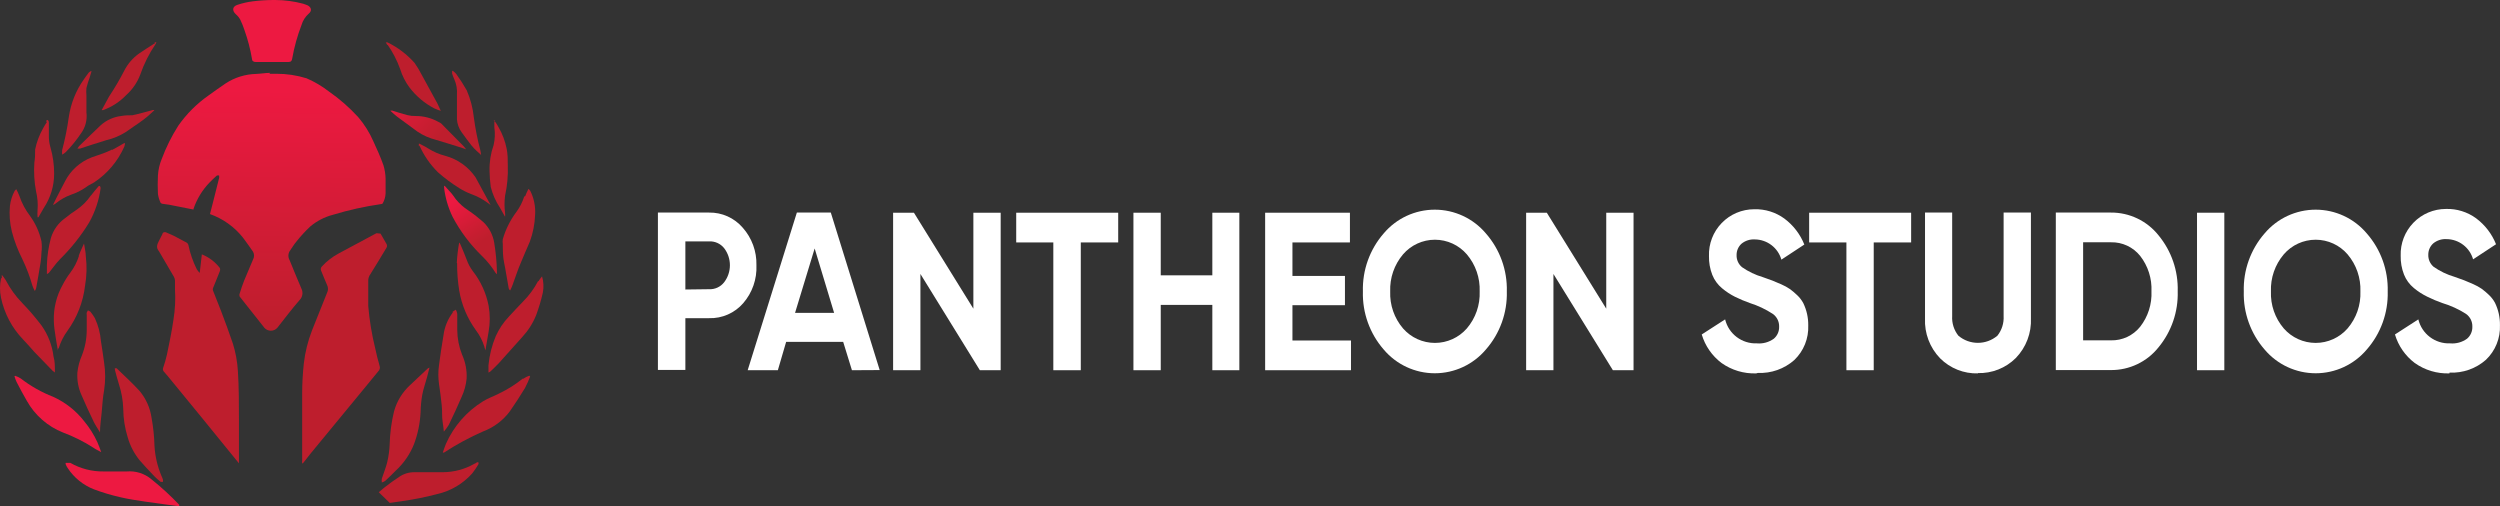 <?xml version="1.0" encoding="UTF-8" standalone="no"?><!-- Generator: Gravit.io --><svg xmlns="http://www.w3.org/2000/svg" xmlns:xlink="http://www.w3.org/1999/xlink" style="isolation:isolate" viewBox="0 0 165.713 33.56" width="165.713pt" height="33.56pt"><rect x="0" y="0" width="165.713" height="33.56" fill="#333333" stroke="none"/><defs><clipPath id="_clipPath_rmEqDyz5dfaEnQQtHC03Ph0cgd0CzMLf"><rect width="165.713" height="33.56"/></clipPath></defs><g clip-path="url(#_clipPath_rmEqDyz5dfaEnQQtHC03Ph0cgd0CzMLf)"><g><clipPath id="_clipPath_bvEBztUJPqj3YPDyP5coJNDU1aObSbnU"><path d=" M 17.919 4.83 C 17.599 4.83 17.289 4.89 16.969 4.9 C 16.258 4.919 15.566 5.133 14.969 5.52 C 14.579 5.78 14.199 6.06 13.819 6.33 C 13.041 6.875 12.364 7.552 11.819 8.33 C 11.376 9.026 11.008 9.767 10.719 10.54 C 10.577 10.884 10.493 11.249 10.469 11.62 C 10.448 12.033 10.448 12.447 10.469 12.86 C 10.499 13.065 10.56 13.263 10.649 13.45 C 10.649 13.45 10.729 13.51 10.779 13.51 L 11.209 13.57 L 12.829 13.89 L 12.829 13.84 C 13.048 13.193 13.406 12.602 13.879 12.11 C 14.039 11.95 14.199 11.79 14.369 11.64 C 14.42 11.616 14.478 11.616 14.529 11.64 C 14.529 11.64 14.529 11.74 14.529 11.78 C 14.409 12.27 14.279 12.78 14.159 13.25 L 13.919 14.19 C 14.787 14.498 15.55 15.046 16.119 15.77 C 16.339 16.07 16.559 16.37 16.769 16.68 C 16.864 16.844 16.864 17.046 16.769 17.21 C 16.579 17.68 16.369 18.14 16.179 18.61 C 16.069 18.88 15.979 19.17 15.889 19.45 C 15.861 19.517 15.861 19.593 15.889 19.66 L 17.519 21.72 C 17.627 21.848 17.786 21.922 17.954 21.922 C 18.122 21.922 18.281 21.848 18.389 21.72 C 18.869 21.11 19.339 20.49 19.849 19.9 C 20.056 19.699 20.109 19.388 19.979 19.13 C 19.709 18.51 19.459 17.88 19.199 17.25 C 19.09 17.065 19.09 16.835 19.199 16.65 C 19.349 16.44 19.479 16.21 19.649 16.01 C 19.93 15.654 20.238 15.32 20.569 15.01 C 21.003 14.647 21.512 14.384 22.059 14.24 C 23.103 13.922 24.169 13.685 25.249 13.53 C 25.249 13.53 25.359 13.53 25.379 13.46 C 25.485 13.266 25.547 13.051 25.559 12.83 C 25.559 12.48 25.559 12.13 25.559 11.83 C 25.55 11.535 25.503 11.243 25.419 10.96 C 25.229 10.42 24.989 9.89 24.749 9.37 C 24.496 8.79 24.159 8.251 23.749 7.77 C 23.168 7.133 22.517 6.562 21.809 6.07 C 21.352 5.715 20.851 5.419 20.319 5.19 C 19.671 4.989 18.997 4.888 18.319 4.89 L 17.929 4.89 L 17.849 4.89" fill="rgb(255,255,255)"/></clipPath><g clip-path="url(#_clipPath_bvEBztUJPqj3YPDyP5coJNDU1aObSbnU)"><g><linearGradient id="_lgradient_0" x1="0.04" y1="0.492" x2="1.017" y2="0.492" gradientTransform="matrix(17.34,0,0,15.43,9.357,5.714)" gradientUnits="userSpaceOnUse"><stop offset="0%" stop-opacity="1" style="stop-color:rgb(190,30,45)"/><stop offset="91%" stop-opacity="1" style="stop-color:rgb(237,25,65)"/><stop offset="100%" stop-opacity="1" style="stop-color:rgb(237,25,65)"/></linearGradient><rect x="9.357" y="5.714" width="17.34" height="15.43" transform="matrix(0.01,-1,1,0.01,4.414,31.317)" fill="url(#_lgradient_0)"/></g></g><clipPath id="_clipPath_HJAzCGUZqreeAM5igivsVl0KywkTzd5K"><path d=" M 25.079 15.43 C 24.989 15.43 24.889 15.49 24.799 15.54 L 22.449 16.8 C 22.033 17.022 21.658 17.313 21.339 17.66 C 21.261 17.736 21.241 17.853 21.289 17.95 C 21.419 18.26 21.539 18.58 21.679 18.89 C 21.763 19.053 21.763 19.247 21.679 19.41 C 21.339 20.24 21.019 21.08 20.679 21.91 C 20.407 22.611 20.225 23.343 20.139 24.09 C 20.067 24.754 20.03 25.422 20.029 26.09 C 20.029 27.57 20.029 29.09 20.029 30.54 C 20.022 30.596 20.022 30.654 20.029 30.71 L 20.079 30.71 L 20.549 30.11 L 24.239 25.63 C 24.499 25.31 24.779 24.98 25.059 24.63 C 25.171 24.534 25.211 24.378 25.159 24.24 C 25.049 23.86 24.949 23.47 24.869 23.08 C 24.642 22.16 24.488 21.224 24.409 20.28 C 24.409 19.95 24.409 19.62 24.409 19.28 C 24.409 18.94 24.409 18.87 24.409 18.67 C 24.394 18.487 24.448 18.306 24.559 18.16 C 24.919 17.59 25.269 17 25.619 16.42 C 25.666 16.343 25.666 16.247 25.619 16.17 L 25.239 15.51 C 25.222 15.452 25.169 15.412 25.109 15.41 L 25.029 15.41" fill="rgb(255,255,255)"/></clipPath><g clip-path="url(#_clipPath_HJAzCGUZqreeAM5igivsVl0KywkTzd5K)"><g><linearGradient id="_lgradient_1" x1="0" y1="0.5" x2="1" y2="0.5" gradientTransform="matrix(15.692,0,0,7.144,14.834,19.555)" gradientUnits="userSpaceOnUse"><stop offset="100%" stop-opacity="1" style="stop-color:rgb(190,30,45)"/><stop offset="100%" stop-opacity="1" style="stop-color:rgb(199,29,49)"/><stop offset="100%" stop-opacity="1" style="stop-color:rgb(237,25,65)"/></linearGradient><rect x="14.834" y="19.555" width="15.692" height="7.144" transform="matrix(0.1,-0.995,0.995,0.1,-2.609,43.368)" fill="url(#_lgradient_1)"/></g></g><clipPath id="_clipPath_Gz8pbeBKArQ3R9DFC3IonFYmZJ8BCBUW"><path d=" M 10.769 15.51 L 10.529 15.98 C 10.409 16.2 10.339 16.43 10.529 16.64 L 10.529 16.64 L 11.529 18.35 C 11.574 18.43 11.598 18.519 11.599 18.61 C 11.599 18.8 11.599 18.99 11.599 19.18 C 11.641 19.848 11.607 20.519 11.499 21.18 C 11.389 21.96 11.229 22.72 11.069 23.49 C 10.999 23.798 10.912 24.102 10.809 24.4 C 10.783 24.485 10.806 24.577 10.869 24.64 L 11.119 24.93 L 13.299 27.59 L 15.609 30.43 L 15.839 30.71 L 15.839 30.71 C 15.845 30.65 15.845 30.59 15.839 30.53 C 15.839 29.65 15.839 28.78 15.839 27.9 C 15.839 26.8 15.839 25.7 15.769 24.6 C 15.733 23.982 15.622 23.371 15.439 22.78 C 15.199 22.06 14.929 21.35 14.659 20.63 C 14.489 20.17 14.289 19.72 14.119 19.26 C 14.1 19.208 14.1 19.152 14.119 19.1 C 14.269 18.72 14.429 18.35 14.569 17.98 C 14.6 17.91 14.6 17.83 14.569 17.76 C 14.26 17.359 13.849 17.048 13.379 16.86 L 13.239 18.09 L 13.239 18.09 C 13.161 18.016 13.094 17.932 13.039 17.84 C 12.789 17.335 12.604 16.801 12.489 16.25 C 12.473 16.18 12.43 16.118 12.369 16.08 L 11.499 15.62 C 11.329 15.54 11.149 15.47 10.979 15.39 L 10.899 15.39 C 10.84 15.395 10.789 15.434 10.769 15.49" fill="rgb(255,255,255)"/></clipPath><g clip-path="url(#_clipPath_Gz8pbeBKArQ3R9DFC3IonFYmZJ8BCBUW)"><g><linearGradient id="_lgradient_2" x1="0" y1="0.5" x2="6.123233995736766e-17" y2="-0.5" gradientTransform="matrix(9.5,0,0,16.24,8.453,14.933)" gradientUnits="userSpaceOnUse"><stop offset="100%" stop-opacity="1" style="stop-color:rgb(190,30,45)"/><stop offset="100%" stop-opacity="1" style="stop-color:rgb(206,28,52)"/><stop offset="100%" stop-opacity="1" style="stop-color:rgb(237,25,65)"/></linearGradient><rect x="8.453" y="14.933" width="9.5" height="16.24" transform="matrix(0.966,-0.26,0.26,0.966,-5.543,4.229)" fill="url(#_lgradient_2)"/></g></g><clipPath id="_clipPath_pAyf9EBGzKV0ujDZv4EWIVmUAnFioiUO"><path d=" M 16.739 0.09 C 16.399 0.134 16.064 0.211 15.739 0.32 C 15.399 0.43 15.369 0.71 15.639 0.95 C 15.757 1.051 15.855 1.173 15.929 1.31 C 16.039 1.536 16.133 1.77 16.209 2.01 C 16.426 2.618 16.59 3.244 16.699 3.88 C 16.699 4.03 16.789 4.11 16.949 4.11 L 19.119 4.11 C 19.289 4.11 19.349 4.03 19.369 3.88 C 19.503 3.118 19.711 2.372 19.989 1.65 C 20.073 1.364 20.236 1.108 20.459 0.91 C 20.699 0.72 20.649 0.47 20.359 0.34 L 20.109 0.25 C 19.499 0.086 18.871 0.002 18.239 0 L 18.109 0 C 17.651 0.003 17.194 0.033 16.739 0.09" fill="rgb(255,255,255)"/></clipPath><g clip-path="url(#_clipPath_pAyf9EBGzKV0ujDZv4EWIVmUAnFioiUO)"><g><linearGradient id="_lgradient_3" x1="0" y1="0.5" x2="6.123233995736766e-17" y2="-0.5" gradientTransform="matrix(5.96,0,0,4.97,15.049,-0.43)" gradientUnits="userSpaceOnUse"><stop offset="0%" stop-opacity="1" style="stop-color:rgb(237,25,65)"/></linearGradient><rect x="15.049" y="-0.43" width="5.96" height="4.97" transform="matrix(0.985,-0.172,0.172,0.985,-0.084,3.14)" fill="url(#_lgradient_3)"/></g></g><clipPath id="_clipPath_8wytug10i7SFiiWuzS6QOAec9dHCLcOz"><path d=" M 5.749 20.71 C 5.741 20.763 5.741 20.817 5.749 20.87 C 5.749 21.21 5.749 21.54 5.749 21.87 C 5.749 22.448 5.64 23.022 5.429 23.56 C 5.271 23.922 5.169 24.307 5.129 24.7 C 5.098 25.208 5.19 25.716 5.399 26.18 C 5.659 26.78 5.929 27.38 6.219 27.97 C 6.339 28.21 6.489 28.43 6.629 28.66 L 6.629 28.66 C 6.629 28.23 6.699 27.79 6.739 27.35 C 6.779 26.91 6.809 26.35 6.899 25.88 C 6.995 25.264 6.995 24.636 6.899 24.02 C 6.839 23.55 6.759 23.07 6.689 22.6 C 6.646 22.077 6.51 21.566 6.289 21.09 C 6.202 20.938 6.101 20.795 5.989 20.66 C 5.989 20.66 5.879 20.6 5.829 20.57 C 5.798 20.618 5.771 20.668 5.749 20.72" fill="rgb(255,255,255)"/></clipPath><g clip-path="url(#_clipPath_8wytug10i7SFiiWuzS6QOAec9dHCLcOz)"><g><linearGradient id="_lgradient_4" x1="0" y1="0.5" x2="1" y2="0.5" gradientTransform="matrix(8.33,0,0,3.56,1.863,22.829)" gradientUnits="userSpaceOnUse"><stop offset="100%" stop-opacity="1" style="stop-color:rgb(190,30,45)"/><stop offset="100%" stop-opacity="1" style="stop-color:rgb(217,27,56)"/><stop offset="100%" stop-opacity="1" style="stop-color:rgb(237,25,65)"/></linearGradient><rect x="1.863" y="22.829" width="8.33" height="3.56" transform="matrix(0.199,-0.98,0.98,0.199,-19.289,25.61)" fill="url(#_lgradient_4)"/></g></g><clipPath id="_clipPath_ULdXASGd5zMhuK3Xx4GvNfSzsD0jEVyr"><path d=" M 30.019 20.71 C 29.684 21.147 29.47 21.664 29.399 22.21 C 29.279 22.88 29.189 23.56 29.099 24.21 C 29.041 24.621 29.041 25.039 29.099 25.45 C 29.169 25.91 29.229 26.38 29.279 26.85 C 29.329 27.32 29.279 27.59 29.339 27.95 C 29.399 28.31 29.389 28.39 29.419 28.61 L 29.419 28.61 C 29.543 28.471 29.654 28.32 29.749 28.16 C 30.049 27.55 30.329 26.93 30.599 26.31 C 30.775 25.931 30.886 25.525 30.929 25.11 C 30.959 24.56 30.856 24.011 30.629 23.51 C 30.422 22.988 30.313 22.432 30.309 21.87 C 30.309 21.51 30.309 21.15 30.309 20.8 C 30.292 20.706 30.262 20.615 30.219 20.53 C 30.136 20.569 30.058 20.62 29.989 20.68" fill="rgb(255,255,255)"/></clipPath><g clip-path="url(#_clipPath_ULdXASGd5zMhuK3Xx4GvNfSzsD0jEVyr)"><g><linearGradient id="_lgradient_5" x1="0" y1="0.5" x2="1" y2="0.5" gradientTransform="matrix(8.31,0,0,3.39,25.869,22.909)" gradientUnits="userSpaceOnUse"><stop offset="100%" stop-opacity="1" style="stop-color:rgb(190,30,45)"/><stop offset="100%" stop-opacity="1" style="stop-color:rgb(217,27,56)"/><stop offset="100%" stop-opacity="1" style="stop-color:rgb(237,25,65)"/></linearGradient><rect x="25.869" y="22.909" width="8.31" height="3.39" transform="matrix(0.177,-0.984,0.984,0.177,0.496,49.802)" fill="url(#_lgradient_5)"/></g></g><clipPath id="_clipPath_zQROcsLLakIg8PY08irEnokr7kl9IKxr"><path d=" M 7.609 24.49 C 7.699 24.83 7.789 25.17 7.889 25.49 C 8.057 26.008 8.151 26.546 8.169 27.09 C 8.174 27.738 8.275 28.382 8.469 29 C 8.624 29.543 8.886 30.049 9.239 30.49 C 9.509 30.81 9.809 31.12 10.099 31.43 C 10.389 31.74 10.459 31.78 10.649 31.94 C 10.649 31.94 10.749 31.94 10.799 31.94 C 10.808 31.89 10.808 31.84 10.799 31.79 C 10.776 31.711 10.746 31.634 10.709 31.56 C 10.436 30.919 10.277 30.236 10.239 29.54 C 10.223 28.926 10.159 28.314 10.049 27.71 C 9.956 27.042 9.675 26.414 9.239 25.9 C 8.759 25.38 8.239 24.9 7.729 24.41 C 7.729 24.41 7.679 24.41 7.629 24.41 C 7.579 24.41 7.629 24.49 7.629 24.52" fill="rgb(255,255,255)"/></clipPath><g clip-path="url(#_clipPath_zQROcsLLakIg8PY08irEnokr7kl9IKxr)"><g><linearGradient id="_lgradient_6" x1="0" y1="0.5" x2="6.123233995736766e-17" y2="-0.5" gradientTransform="matrix(5.71,0,0,8.24,6.344,24.06)" gradientUnits="userSpaceOnUse"><stop offset="100%" stop-opacity="1" style="stop-color:rgb(190,30,45)"/><stop offset="100%" stop-opacity="1" style="stop-color:rgb(213,28,55)"/><stop offset="100%" stop-opacity="1" style="stop-color:rgb(237,25,65)"/></linearGradient><rect x="6.344" y="24.06" width="5.71" height="8.24" transform="matrix(0.934,-0.359,0.359,0.934,-9.492,5.172)" fill="url(#_lgradient_6)"/></g></g><clipPath id="_clipPath_dnqUalRJPzVLzJcDngjwnoA0rKbZhYAF"><path d=" M 28.359 24.42 L 27.179 25.53 C 26.669 25.998 26.301 26.602 26.119 27.27 C 25.944 27.988 25.847 28.722 25.829 29.46 C 25.813 29.854 25.759 30.246 25.669 30.63 C 25.579 31 25.429 31.36 25.309 31.73 C 25.297 31.813 25.297 31.897 25.309 31.98 C 25.387 31.959 25.462 31.925 25.529 31.88 C 25.769 31.66 25.999 31.43 26.229 31.2 C 26.758 30.715 27.172 30.117 27.439 29.45 C 27.695 28.77 27.843 28.055 27.879 27.33 C 27.886 26.941 27.923 26.553 27.989 26.17 C 28.059 25.78 28.199 25.41 28.299 25.03 C 28.359 24.82 28.409 24.61 28.469 24.37 C 28.427 24.382 28.387 24.399 28.349 24.42" fill="rgb(255,255,255)"/></clipPath><g clip-path="url(#_clipPath_dnqUalRJPzVLzJcDngjwnoA0rKbZhYAF)"><g><linearGradient id="_lgradient_7" x1="0" y1="0.5" x2="1" y2="0.5" gradientTransform="matrix(8.15,0,0,6.72,22.807,24.812)" gradientUnits="userSpaceOnUse"><stop offset="100%" stop-opacity="1" style="stop-color:rgb(190,30,45)"/><stop offset="100%" stop-opacity="1" style="stop-color:rgb(206,28,52)"/><stop offset="100%" stop-opacity="1" style="stop-color:rgb(237,25,65)"/></linearGradient><rect x="22.807" y="24.812" width="8.15" height="6.72" transform="matrix(0.526,-0.851,0.851,0.526,-11.216,36.227)" fill="url(#_lgradient_7)"/></g></g><clipPath id="_clipPath_lfwDsYhcCkKG75NRey6D42EtqmeiDDAp"><path d=" M 31.579 30.68 L 31.429 30.75 C 30.801 31.106 30.091 31.296 29.369 31.3 L 27.459 31.3 C 27.102 31.299 26.753 31.407 26.459 31.61 C 25.792 32.046 25.167 32.541 24.589 33.09 L 24.179 33.52 C 24.309 33.528 24.439 33.528 24.569 33.52 L 26.639 33.22 C 27.428 33.109 28.209 32.952 28.979 32.75 C 29.881 32.546 30.696 32.063 31.309 31.37 C 31.454 31.182 31.588 30.985 31.709 30.78 C 31.727 30.735 31.727 30.685 31.709 30.64 L 31.599 30.64" fill="rgb(255,255,255)"/></clipPath><g clip-path="url(#_clipPath_lfwDsYhcCkKG75NRey6D42EtqmeiDDAp)"><g><linearGradient id="_lgradient_8" x1="0" y1="0.5" x2="0.955" y2="0.203" gradientTransform="matrix(9.19,0,0,5.78,23.359,28.53)" gradientUnits="userSpaceOnUse"><stop offset="100%" stop-opacity="1" style="stop-color:rgb(190,30,45)"/><stop offset="100%" stop-opacity="1" style="stop-color:rgb(197,29,48)"/><stop offset="100%" stop-opacity="1" style="stop-color:rgb(237,25,65)"/></linearGradient><path d=" M 23.359 30.93 L 31.059 28.53 L 32.549 33.32 L 26.839 34.31 L 23.359 30.93 L 23.359 30.93 Z " fill="url(#_lgradient_8)"/></g></g><clipPath id="_clipPath_RUBnjeTpQZaH6wp6K4F7re1mSfeTNaH9"><path d=" M 4.359 30.66 C 4.342 30.702 4.342 30.748 4.359 30.79 C 4.394 30.874 4.438 30.955 4.489 31.03 C 4.911 31.671 5.523 32.164 6.239 32.44 C 6.794 32.646 7.362 32.817 7.939 32.95 C 8.519 33.09 9.109 33.17 9.689 33.26 L 11.059 33.45 L 11.879 33.56 L 11.879 33.51 L 11.879 33.46 C 11.305 32.856 10.69 32.291 10.039 31.77 C 9.586 31.388 9 31.201 8.409 31.25 C 7.899 31.25 7.409 31.25 6.869 31.25 C 6.095 31.262 5.331 31.065 4.659 30.68 L 4.539 30.68 L 4.359 30.68" fill="rgb(255,255,255)"/></clipPath><g clip-path="url(#_clipPath_RUBnjeTpQZaH6wp6K4F7re1mSfeTNaH9)"><g><linearGradient id="_lgradient_9" x1="0" y1="0.5" x2="0.818" y2="1.076" gradientTransform="matrix(10.25,0,0,8.58,2.969,27.11)" gradientUnits="userSpaceOnUse"><stop offset="100%" stop-opacity="1" style="stop-color:rgb(237,25,65)"/><stop offset="100%" stop-opacity="1" style="stop-color:rgb(237,25,65)"/><stop offset="100%" stop-opacity="1" style="stop-color:rgb(230,26,62)"/></linearGradient><path d=" M 11.359 35.69 L 2.969 32.59 L 6.829 27.11 L 13.219 31.61 L 11.359 35.69 L 11.359 35.69 Z " fill="url(#_lgradient_9)"/></g></g><clipPath id="_clipPath_OsQh4fdH5epUxEwZqI0g4pg9gFErLi9I"><path d=" M 0.959 24.94 C 0.996 25.07 1.043 25.197 1.099 25.32 C 1.319 25.74 1.539 26.16 1.779 26.57 C 2.313 27.526 3.161 28.267 4.179 28.67 C 4.88 28.931 5.55 29.266 6.179 29.67 C 6.329 29.78 6.509 29.86 6.709 29.97 C 6.619 29.73 6.549 29.52 6.459 29.32 C 6.229 28.817 5.933 28.346 5.579 27.92 C 5.035 27.22 4.327 26.664 3.519 26.3 C 2.751 26.001 2.031 25.594 1.379 25.09 C 1.261 25.014 1.133 24.953 0.999 24.91 L 0.999 24.91" fill="rgb(255,255,255)"/></clipPath><g clip-path="url(#_clipPath_OsQh4fdH5epUxEwZqI0g4pg9gFErLi9I)"><g><linearGradient id="_lgradient_10" x1="0" y1="0.5" x2="6.123233995736766e-17" y2="-0.5" gradientTransform="matrix(7.69,0,0,7.59,-0.003,23.652)" gradientUnits="userSpaceOnUse"><stop offset="0%" stop-opacity="1" style="stop-color:rgb(237,25,65)"/></linearGradient><rect x="-0.003" y="23.652" width="7.69" height="7.59" transform="matrix(0.782,-0.623,0.623,0.782,-16.268,8.376)" fill="url(#_lgradient_10)"/></g></g><clipPath id="_clipPath_jm6fK4TZqXuzvNWo2HazYWG978zeTclE"><path d=" M 34.659 25.09 C 34.17 25.484 33.636 25.82 33.069 26.09 C 32.729 26.27 32.349 26.39 32.019 26.6 C 30.933 27.27 30.076 28.253 29.559 29.42 C 29.479 29.6 29.429 29.79 29.349 30 L 29.429 30 C 30.259 29.459 31.132 28.987 32.039 28.59 C 32.741 28.325 33.352 27.863 33.799 27.26 C 34.149 26.76 34.469 26.26 34.799 25.72 C 34.928 25.474 35.041 25.22 35.139 24.96 L 35.089 24.9 C 34.944 24.952 34.806 25.022 34.679 25.11" fill="rgb(255,255,255)"/></clipPath><g clip-path="url(#_clipPath_jm6fK4TZqXuzvNWo2HazYWG978zeTclE)"><g><linearGradient id="_lgradient_11" x1="0" y1="0.5" x2="1" y2="0.5" gradientTransform="matrix(7.51,0,0,7.25,28.477,23.825)" gradientUnits="userSpaceOnUse"><stop offset="100%" stop-opacity="1" style="stop-color:rgb(190,30,45)"/><stop offset="100%" stop-opacity="1" style="stop-color:rgb(199,29,49)"/><stop offset="100%" stop-opacity="1" style="stop-color:rgb(237,25,65)"/></linearGradient><rect x="28.477" y="23.825" width="7.51" height="7.25" transform="matrix(0.879,-0.477,0.477,0.879,-9.186,18.677)" fill="url(#_lgradient_11)"/></g></g><clipPath id="_clipPath_jC1Z26cOlo8G3wvAfYNbvzfGcWt86NDr"><path d=" M 0.069 18.46 C -0.023 18.882 -0.023 19.318 0.069 19.74 C 0.286 20.774 0.788 21.727 1.519 22.49 C 1.779 22.76 2.029 23.05 2.279 23.33 L 3.499 24.59 C 3.543 24.628 3.589 24.661 3.639 24.69 C 3.643 24.653 3.643 24.617 3.639 24.58 C 3.639 24.27 3.639 23.95 3.549 23.64 C 3.459 22.894 3.184 22.183 2.749 21.57 C 2.355 21.052 1.931 20.558 1.479 20.09 C 1.039 19.64 0.669 19.128 0.379 18.57 C 0.303 18.446 0.216 18.329 0.119 18.22 L 0.119 18.42" fill="rgb(255,255,255)"/></clipPath><g clip-path="url(#_clipPath_jC1Z26cOlo8G3wvAfYNbvzfGcWt86NDr)"><g><linearGradient id="_lgradient_12" x1="0" y1="0.5" x2="6.123233995736766e-17" y2="-0.5" gradientTransform="matrix(6.35,0,0,7.4,-1.345,17.779)" gradientUnits="userSpaceOnUse"><stop offset="100%" stop-opacity="1" style="stop-color:rgb(190,30,45)"/><stop offset="100%" stop-opacity="1" style="stop-color:rgb(207,28,52)"/><stop offset="100%" stop-opacity="1" style="stop-color:rgb(237,25,65)"/></linearGradient><rect x="-1.345" y="17.779" width="6.35" height="7.4" transform="matrix(0.872,-0.49,0.49,0.872,-10.293,3.654)" fill="url(#_lgradient_12)"/></g></g><clipPath id="_clipPath_Oj2kRMubKrB23wZnGKB9ETWrgekSeAUW"><path d=" M 35.669 18.63 C 35.406 19.131 35.069 19.59 34.669 19.99 C 34.359 20.32 34.039 20.64 33.729 20.99 C 33.366 21.37 33.072 21.81 32.859 22.29 C 32.602 22.902 32.44 23.549 32.379 24.21 C 32.379 24.36 32.379 24.52 32.379 24.7 L 32.499 24.63 C 32.689 24.45 32.879 24.27 33.059 24.08 L 34.609 22.35 C 35.006 21.924 35.321 21.429 35.539 20.89 C 35.718 20.407 35.865 19.913 35.979 19.41 C 36.052 19.048 36.035 18.674 35.929 18.32 L 35.929 18.32 C 35.84 18.423 35.76 18.534 35.689 18.65" fill="rgb(255,255,255)"/></clipPath><g clip-path="url(#_clipPath_Oj2kRMubKrB23wZnGKB9ETWrgekSeAUW)"><g><linearGradient id="_lgradient_13" x1="0" y1="0.5" x2="1" y2="0.5" gradientTransform="matrix(6.93,0,0,7.27,30.789,17.862)" gradientUnits="userSpaceOnUse"><stop offset="100%" stop-opacity="1" style="stop-color:rgb(190,30,45)"/><stop offset="100%" stop-opacity="1" style="stop-color:rgb(204,28,51)"/><stop offset="100%" stop-opacity="1" style="stop-color:rgb(237,25,65)"/></linearGradient><rect x="30.789" y="17.862" width="6.93" height="7.27" transform="matrix(0.769,-0.639,0.639,0.769,-5.828,26.873)" fill="url(#_lgradient_13)"/></g></g><clipPath id="_clipPath_gQwhK9Czjd7aCXeDtBSXQpzwqEsEuu12"><path d=" M 5.239 16.95 C 5.11 17.361 4.91 17.747 4.649 18.09 C 4.459 18.342 4.292 18.609 4.149 18.89 C 3.744 19.612 3.543 20.432 3.569 21.26 C 3.569 21.63 3.639 21.99 3.689 22.35 C 3.739 22.71 3.789 22.93 3.839 23.23 L 3.839 23.23 C 3.839 23.17 3.839 23.12 3.899 23.06 C 4.026 22.655 4.219 22.273 4.469 21.93 C 5.11 21.047 5.513 20.014 5.639 18.93 C 5.749 18.292 5.766 17.642 5.689 17 C 5.689 16.72 5.609 16.43 5.569 16.14 L 5.569 16.14 C 5.449 16.42 5.309 16.69 5.209 16.98" fill="rgb(255,255,255)"/></clipPath><g clip-path="url(#_clipPath_gQwhK9Czjd7aCXeDtBSXQpzwqEsEuu12)"><g><linearGradient id="_lgradient_14" x1="0" y1="0.5" x2="1" y2="0.5" gradientTransform="matrix(7.3,0,0,5.46,1.027,16.922)" gradientUnits="userSpaceOnUse"><stop offset="100%" stop-opacity="1" style="stop-color:rgb(190,30,45)"/><stop offset="100%" stop-opacity="1" style="stop-color:rgb(213,28,55)"/><stop offset="100%" stop-opacity="1" style="stop-color:rgb(237,25,65)"/></linearGradient><rect x="1.027" y="16.922" width="7.3" height="5.46" transform="matrix(0.488,-0.873,0.873,0.488,-14.761,14.15)" fill="url(#_lgradient_14)"/></g></g><clipPath id="_clipPath_DwG92zWFkoUszdw0jstOjXqwA3knuVWo"><path d=" M 30.299 17.45 C 30.297 18.056 30.344 18.661 30.439 19.26 C 30.599 20.207 30.975 21.103 31.539 21.88 C 31.793 22.214 31.986 22.589 32.109 22.99 C 32.109 23.06 32.159 23.13 32.199 23.22 C 32.199 23.15 32.199 23.12 32.199 23.08 C 32.259 22.71 32.329 22.35 32.389 21.98 C 32.489 21.414 32.489 20.836 32.389 20.27 C 32.226 19.431 31.866 18.643 31.339 17.97 C 31.164 17.736 31.025 17.476 30.929 17.2 C 30.809 16.87 30.659 16.54 30.519 16.2 C 30.496 16.152 30.469 16.105 30.439 16.06 C 30.357 16.513 30.303 16.97 30.279 17.43" fill="rgb(255,255,255)"/></clipPath><g clip-path="url(#_clipPath_DwG92zWFkoUszdw0jstOjXqwA3knuVWo)"><g><linearGradient id="_lgradient_15" x1="0" y1="0.5" x2="6.123233995736766e-17" y2="-0.5" gradientTransform="matrix(2.48,0,0,7.21,30.176,16.053)" gradientUnits="userSpaceOnUse"><stop offset="100%" stop-opacity="1" style="stop-color:rgb(190,30,45)"/><stop offset="100%" stop-opacity="1" style="stop-color:rgb(255,23,74)"/><stop offset="100%" stop-opacity="1" style="stop-color:rgb(237,25,65)"/></linearGradient><rect x="30.176" y="16.053" width="2.48" height="7.21" transform="matrix(0.999,-0.034,0.034,0.999,-0.657,1.092)" fill="url(#_lgradient_15)"/></g></g><clipPath id="_clipPath_z0Kifer44nSdEhlIXYne3MrbFsY7zPH5"><path d=" M 0.979 12.64 C 0.81 12.95 0.701 13.289 0.659 13.64 C 0.604 14.217 0.648 14.798 0.789 15.36 C 0.954 15.986 1.185 16.593 1.479 17.17 C 1.753 17.739 1.978 18.332 2.149 18.94 C 2.193 19.061 2.246 19.178 2.309 19.29 C 2.348 19.228 2.379 19.161 2.399 19.09 C 2.499 18.53 2.599 17.97 2.689 17.41 C 2.722 17.181 2.742 16.951 2.749 16.72 C 2.78 16.481 2.78 16.239 2.749 16 C 2.614 15.391 2.355 14.816 1.989 14.31 C 1.685 13.915 1.449 13.472 1.289 13 C 1.229 12.842 1.159 12.689 1.079 12.54 C 1.038 12.572 1.001 12.609 0.969 12.65" fill="rgb(255,255,255)"/></clipPath><g clip-path="url(#_clipPath_z0Kifer44nSdEhlIXYne3MrbFsY7zPH5)"><g><linearGradient id="_lgradient_16" x1="0" y1="0.5" x2="6.123233995736766e-17" y2="-0.5" gradientTransform="matrix(4.1,0,0,7.09,-0.354,12.35)" gradientUnits="userSpaceOnUse"><stop offset="100%" stop-opacity="1" style="stop-color:rgb(190,30,45)"/><stop offset="100%" stop-opacity="1" style="stop-color:rgb(231,26,62)"/><stop offset="100%" stop-opacity="1" style="stop-color:rgb(237,25,65)"/></linearGradient><rect x="-0.354" y="12.35" width="4.1" height="7.09" transform="matrix(0.956,-0.294,0.294,0.956,-4.591,1.198)" fill="url(#_lgradient_16)"/></g></g><clipPath id="_clipPath_76TfYoxnk19Ern6SrnMrvSXe5TpL1Ao9"><path d=" M 34.749 13.02 C 34.638 13.378 34.469 13.716 34.249 14.02 C 33.834 14.569 33.522 15.189 33.329 15.85 C 33.311 15.959 33.311 16.071 33.329 16.18 C 33.329 16.6 33.329 17.02 33.419 17.43 C 33.509 17.84 33.609 18.54 33.719 19.1 C 33.719 19.1 33.719 19.18 33.819 19.25 C 33.889 19.1 33.939 18.99 33.979 18.88 C 34.159 18.4 34.319 17.88 34.509 17.45 C 34.699 17.02 34.919 16.45 35.119 16.02 C 35.328 15.452 35.446 14.855 35.469 14.25 C 35.507 13.698 35.397 13.145 35.149 12.65 C 35.115 12.602 35.074 12.558 35.029 12.52 C 34.947 12.679 34.874 12.843 34.809 13.01" fill="rgb(255,255,255)"/></clipPath><g clip-path="url(#_clipPath_76TfYoxnk19Ern6SrnMrvSXe5TpL1Ao9)"><g><linearGradient id="_lgradient_17" x1="0" y1="0.5" x2="1" y2="0.5" gradientTransform="matrix(6.95,0,0,5.19,30.891,13.301)" gradientUnits="userSpaceOnUse"><stop offset="100%" stop-opacity="1" style="stop-color:rgb(190,30,45)"/><stop offset="100%" stop-opacity="1" style="stop-color:rgb(214,27,55)"/><stop offset="100%" stop-opacity="1" style="stop-color:rgb(237,25,65)"/></linearGradient><rect x="30.891" y="13.301" width="6.95" height="5.19" transform="matrix(0.487,-0.874,0.874,0.487,3.756,38.183)" fill="url(#_lgradient_17)"/></g></g><clipPath id="_clipPath_ViaGMLJjimghIFmyJi0AW2lBiJ4yidPH"><path d=" M 6.029 12.95 C 5.779 13.318 5.464 13.636 5.099 13.89 C 4.832 14.062 4.575 14.249 4.329 14.45 C 3.875 14.769 3.541 15.23 3.379 15.76 C 3.218 16.347 3.127 16.951 3.109 17.56 C 3.109 17.76 3.109 17.97 3.109 18.17 L 3.109 18.17 L 3.239 18.09 C 3.479 17.79 3.699 17.47 3.969 17.19 C 4.713 16.459 5.365 15.64 5.909 14.75 C 6.303 14.048 6.561 13.278 6.669 12.48 C 6.669 12.48 6.669 12.38 6.619 12.33 L 6.549 12.33 C 6.379 12.54 6.189 12.74 6.029 12.96" fill="rgb(255,255,255)"/></clipPath><g clip-path="url(#_clipPath_ViaGMLJjimghIFmyJi0AW2lBiJ4yidPH)"><g><linearGradient id="_lgradient_18" x1="0" y1="0.5" x2="1" y2="0.5" gradientTransform="matrix(6.46,0,0,6.81,1.645,11.85)" gradientUnits="userSpaceOnUse"><stop offset="100%" stop-opacity="1" style="stop-color:rgb(190,30,45)"/><stop offset="100%" stop-opacity="1" style="stop-color:rgb(204,28,51)"/><stop offset="100%" stop-opacity="1" style="stop-color:rgb(237,25,65)"/></linearGradient><rect x="1.645" y="11.85" width="6.46" height="6.81" transform="matrix(0.78,-0.626,0.626,0.78,-8.475,6.409)" fill="url(#_lgradient_18)"/></g></g><clipPath id="_clipPath_SokIGn4Jo2tLaahagsoSib7bmVS1u92F"><path d=" M 29.439 12.33 C 29.439 12.33 29.439 12.43 29.439 12.47 C 29.521 13.13 29.71 13.771 29.999 14.37 C 30.506 15.33 31.16 16.204 31.939 16.96 C 32.288 17.297 32.594 17.677 32.849 18.09 C 32.876 18.123 32.906 18.153 32.939 18.18 L 32.939 18.18 C 32.939 18.11 32.939 18.05 32.939 17.99 C 32.923 17.353 32.863 16.718 32.759 16.09 C 32.675 15.572 32.426 15.095 32.049 14.73 C 31.732 14.45 31.398 14.189 31.049 13.95 C 30.73 13.748 30.446 13.494 30.209 13.2 C 30.119 13.07 30.029 12.94 29.929 12.82 C 29.829 12.7 29.629 12.48 29.479 12.32 L 29.439 12.32" fill="rgb(255,255,255)"/></clipPath><g clip-path="url(#_clipPath_SokIGn4Jo2tLaahagsoSib7bmVS1u92F)"><g><linearGradient id="_lgradient_19" x1="0.456" y1="0.651" x2="0.456" y2="0.132" gradientTransform="matrix(6.15,0,0,6.87,28.112,11.825)" gradientUnits="userSpaceOnUse"><stop offset="0%" stop-opacity="1" style="stop-color:rgb(190,30,45)"/><stop offset="28%" stop-opacity="1" style="stop-color:rgb(203,29,50)"/><stop offset="91%" stop-opacity="1" style="stop-color:rgb(237,25,65)"/><stop offset="100%" stop-opacity="1" style="stop-color:rgb(237,25,65)"/></linearGradient><rect x="28.112" y="11.825" width="6.15" height="6.87" transform="matrix(0.846,-0.533,0.533,0.846,-3.335,18.966)" fill="url(#_lgradient_19)"/></g></g><clipPath id="_clipPath_UaMEpa19HQolhUupM3HPvaEpwyxP9cpA"><path d=" M 7.429 9.91 C 7.234 10.008 7.034 10.095 6.829 10.17 L 6.079 10.43 C 5.313 10.723 4.682 11.29 4.309 12.02 C 4.099 12.41 3.909 12.8 3.699 13.2 L 3.509 13.59 C 3.578 13.563 3.642 13.526 3.699 13.48 C 3.998 13.235 4.336 13.043 4.699 12.91 C 5.109 12.773 5.494 12.57 5.839 12.31 L 6.239 12.09 C 7.119 11.507 7.813 10.685 8.239 9.72 C 8.264 9.645 8.281 9.568 8.289 9.49 L 8.229 9.49 C 7.959 9.64 7.699 9.8 7.429 9.94" fill="rgb(255,255,255)"/></clipPath><g clip-path="url(#_clipPath_UaMEpa19HQolhUupM3HPvaEpwyxP9cpA)"><g><linearGradient id="_lgradient_20" x1="0" y1="0.5" x2="1" y2="0.5" gradientTransform="matrix(6.27,0,0,6.11,2.771,8.46)" gradientUnits="userSpaceOnUse"><stop offset="100%" stop-opacity="1" style="stop-color:rgb(190,30,45)"/><stop offset="100%" stop-opacity="1" style="stop-color:rgb(201,29,50)"/><stop offset="100%" stop-opacity="1" style="stop-color:rgb(237,25,65)"/></linearGradient><rect x="2.771" y="8.46" width="6.27" height="6.11" transform="matrix(0.821,-0.571,0.571,0.821,-5.517,5.432)" fill="url(#_lgradient_20)"/></g></g><clipPath id="_clipPath_Ql7vupI2lM5bHLvuNBsg1hh65xC4HTpZ"><path d=" M 27.799 9.64 C 28.094 10.3 28.508 10.899 29.019 11.41 C 29.462 11.802 29.937 12.156 30.439 12.47 C 30.686 12.625 30.947 12.755 31.219 12.86 C 31.612 12.999 31.982 13.194 32.319 13.44 L 32.519 13.59 L 32.519 13.59 L 31.519 11.75 L 31.519 11.75 C 31.042 11.055 30.333 10.551 29.519 10.33 C 29.123 10.23 28.745 10.068 28.399 9.85 C 28.209 9.72 27.999 9.63 27.769 9.51 C 27.757 9.576 27.757 9.644 27.769 9.71" fill="rgb(255,255,255)"/></clipPath><g clip-path="url(#_clipPath_Ql7vupI2lM5bHLvuNBsg1hh65xC4HTpZ)"><g><linearGradient id="_lgradient_21" x1="0" y1="0.5" x2="6.123233995736766e-17" y2="-0.5" gradientTransform="matrix(6.32,0,0,6.29,27.008,8.363)" gradientUnits="userSpaceOnUse"><stop offset="100%" stop-opacity="1" style="stop-color:rgb(190,30,45)"/><stop offset="100%" stop-opacity="1" style="stop-color:rgb(201,29,50)"/><stop offset="100%" stop-opacity="1" style="stop-color:rgb(237,25,65)"/></linearGradient><rect x="27.008" y="8.363" width="6.32" height="6.29" transform="matrix(0.726,-0.688,0.688,0.726,0.355,23.906)" fill="url(#_lgradient_21)"/></g></g><clipPath id="_clipPath_k49VdJY5dhecKk9BnqUVzptD2wuVFUEs"><path d=" M 3.109 8.09 C 3.017 8.221 2.933 8.358 2.859 8.5 C 2.609 8.939 2.43 9.415 2.329 9.91 C 2.329 10.19 2.329 10.48 2.279 10.76 C 2.233 11.402 2.27 12.047 2.389 12.68 C 2.49 13.092 2.524 13.517 2.489 13.94 C 2.477 14.093 2.477 14.247 2.489 14.4 L 2.549 14.4 L 2.899 13.79 C 3.348 13.118 3.588 12.328 3.589 11.52 C 3.591 10.921 3.507 10.325 3.339 9.75 C 3.268 9.503 3.234 9.247 3.239 8.99 C 3.239 8.7 3.239 8.4 3.239 8.11 C 3.239 8.11 3.239 8.02 3.179 7.97 C 3.119 7.92 3.079 7.97 3.059 8.04" fill="rgb(255,255,255)"/></clipPath><g clip-path="url(#_clipPath_k49VdJY5dhecKk9BnqUVzptD2wuVFUEs)"><g><linearGradient id="_lgradient_22" x1="0" y1="0.5" x2="1" y2="0.5" gradientTransform="matrix(6.54,0,0,2.6,-0.342,9.87)" gradientUnits="userSpaceOnUse"><stop offset="100%" stop-opacity="1" style="stop-color:rgb(190,30,45)"/><stop offset="100%" stop-opacity="1" style="stop-color:rgb(228,26,61)"/><stop offset="100%" stop-opacity="1" style="stop-color:rgb(237,25,65)"/></linearGradient><rect x="-0.342" y="9.87" width="6.54" height="2.6" transform="matrix(0.192,-0.981,0.981,0.192,-8.597,11.895)" fill="url(#_lgradient_22)"/></g></g><clipPath id="_clipPath_GX8n3EQl9JlAFWlTtniPhk0OBqxkZ2y4"><path d=" M 32.829 7.98 C 32.793 8.005 32.771 8.046 32.769 8.09 C 32.769 8.21 32.769 8.33 32.769 8.45 C 32.825 8.84 32.808 9.237 32.719 9.62 C 32.527 10.166 32.435 10.742 32.449 11.32 C 32.454 11.678 32.481 12.035 32.529 12.39 C 32.652 12.881 32.858 13.348 33.139 13.77 L 33.479 14.37 L 33.479 14.37 C 33.488 14.287 33.488 14.203 33.479 14.12 C 33.429 13.738 33.429 13.352 33.479 12.97 C 33.625 12.314 33.685 11.642 33.659 10.97 C 33.659 10.61 33.659 10.24 33.589 9.88 C 33.487 9.359 33.298 8.858 33.029 8.4 C 32.961 8.275 32.884 8.155 32.799 8.04 C 32.774 8.01 32.738 7.992 32.699 7.99 L 32.699 7.99" fill="rgb(255,255,255)"/></clipPath><g clip-path="url(#_clipPath_GX8n3EQl9JlAFWlTtniPhk0OBqxkZ2y4)"><g><linearGradient id="_lgradient_23" x1="0" y1="0.5" x2="1" y2="0.5" gradientTransform="matrix(6.48,0,0,1.9,29.895,10.221)" gradientUnits="userSpaceOnUse"><stop offset="100%" stop-opacity="1" style="stop-color:rgb(190,30,45)"/><stop offset="100%" stop-opacity="1" style="stop-color:rgb(228,26,61)"/><stop offset="100%" stop-opacity="1" style="stop-color:rgb(237,25,65)"/></linearGradient><rect x="29.895" y="10.221" width="6.48" height="1.9" transform="matrix(0.079,-0.997,0.997,0.079,19.393,43.325)" fill="url(#_lgradient_23)"/></g></g><clipPath id="_clipPath_gfzcGrXoTNTM4pfD8TgoykJTKJNzWhxH"><path d=" M 10.289 2.85 C 9.929 3.08 9.579 3.3 9.229 3.54 C 8.805 3.838 8.461 4.236 8.229 4.7 C 7.929 5.28 7.599 5.84 7.229 6.4 L 6.739 7.3 L 6.739 7.3 L 6.829 7.3 C 7.413 7.091 7.94 6.748 8.369 6.3 C 8.784 5.928 9.103 5.462 9.299 4.94 C 9.544 4.232 9.88 3.56 10.299 2.94 L 10.369 2.81 L 10.369 2.81 C 10.323 2.796 10.275 2.796 10.229 2.81" fill="rgb(255,255,255)"/></clipPath><g clip-path="url(#_clipPath_gfzcGrXoTNTM4pfD8TgoykJTKJNzWhxH)"><g><linearGradient id="_lgradient_24" x1="0" y1="0.5" x2="1" y2="0.5" gradientTransform="matrix(5.8,0,0,5.77,5.727,2.197)" gradientUnits="userSpaceOnUse"><stop offset="100%" stop-opacity="1" style="stop-color:rgb(190,30,45)"/><stop offset="100%" stop-opacity="1" style="stop-color:rgb(204,28,51)"/><stop offset="100%" stop-opacity="1" style="stop-color:rgb(237,25,65)"/></linearGradient><rect x="5.727" y="2.197" width="5.8" height="5.77" transform="matrix(0.694,-0.72,0.72,0.694,-1.017,7.773)" fill="url(#_lgradient_24)"/></g></g><clipPath id="_clipPath_DmMFnaZK65lwqFtgArMPzbcx5AshTVRq"><path d=" M 25.689 2.96 C 26.04 3.464 26.323 4.012 26.529 4.59 C 26.661 5.017 26.864 5.42 27.129 5.78 C 27.568 6.363 28.132 6.842 28.779 7.18 C 28.922 7.246 29.069 7.302 29.219 7.35 L 29.219 7.35 C 29.149 7.19 29.079 7.03 28.999 6.87 L 27.949 4.95 C 27.811 4.679 27.654 4.418 27.479 4.17 C 26.977 3.604 26.369 3.142 25.689 2.81 L 25.569 2.81 L 25.679 2.99" fill="rgb(255,255,255)"/></clipPath><g clip-path="url(#_clipPath_DmMFnaZK65lwqFtgArMPzbcx5AshTVRq)"><g><linearGradient id="_lgradient_25" x1="0" y1="0.5" x2="6.123233995736766e-17" y2="-0.5" gradientTransform="matrix(5.75,0,0,5.85,24.536,2.139)" gradientUnits="userSpaceOnUse"><stop offset="100%" stop-opacity="1" style="stop-color:rgb(190,30,45)"/><stop offset="100%" stop-opacity="1" style="stop-color:rgb(204,28,51)"/><stop offset="100%" stop-opacity="1" style="stop-color:rgb(237,25,65)"/></linearGradient><rect x="24.536" y="2.139" width="5.75" height="5.85" transform="matrix(0.761,-0.649,0.649,0.761,3.264,18.99)" fill="url(#_lgradient_25)"/></g></g><clipPath id="_clipPath_yaAv2upmH2swsruOsgwk7DjwpO79z0uf"><path d=" M 5.869 4.83 C 5.759 4.97 5.659 5.12 5.559 5.26 C 5.031 6.006 4.689 6.866 4.559 7.77 C 4.457 8.505 4.31 9.233 4.119 9.95 C 4.112 10.05 4.112 10.15 4.119 10.25 C 4.203 10.208 4.28 10.154 4.349 10.09 C 4.72 9.716 5.055 9.307 5.349 8.87 C 5.657 8.465 5.794 7.955 5.729 7.45 C 5.729 7.28 5.729 7.1 5.729 6.92 C 5.729 6.74 5.729 6.53 5.729 6.33 C 5.713 6.164 5.713 5.996 5.729 5.83 C 5.787 5.6 5.857 5.373 5.939 5.15 L 6.069 4.72 L 6.009 4.72 C 5.944 4.76 5.884 4.807 5.829 4.86" fill="rgb(255,255,255)"/></clipPath><g clip-path="url(#_clipPath_yaAv2upmH2swsruOsgwk7DjwpO79z0uf)"><g><linearGradient id="_lgradient_26" x1="0" y1="0.5" x2="1" y2="0.5" gradientTransform="matrix(5.906,0,0,3.637,2.145,5.647)" gradientUnits="userSpaceOnUse"><stop offset="100%" stop-opacity="1" style="stop-color:rgb(190,30,45)"/><stop offset="100%" stop-opacity="1" style="stop-color:rgb(216,27,56)"/><stop offset="100%" stop-opacity="1" style="stop-color:rgb(237,25,65)"/></linearGradient><rect x="2.145" y="5.647" width="5.906" height="3.637" transform="matrix(0.31,-0.951,0.951,0.31,-3.581,9.997)" fill="url(#_lgradient_26)"/></g></g><clipPath id="_clipPath_DUHyqd9ECTZAv2bQITOjRXalxC0Ohuqa"><path d=" M 29.969 4.71 C 29.963 4.766 29.963 4.824 29.969 4.88 C 30.012 5.013 30.062 5.143 30.119 5.27 C 30.256 5.585 30.315 5.928 30.289 6.27 C 30.289 6.51 30.289 6.74 30.289 6.98 C 30.289 7.22 30.289 7.22 30.289 7.34 C 30.289 7.46 30.289 7.71 30.289 7.9 C 30.307 8.218 30.419 8.524 30.609 8.78 C 30.829 9.07 31.029 9.37 31.259 9.65 C 31.489 9.93 31.679 10.07 31.889 10.27 L 31.889 10.27 C 31.879 10.166 31.862 10.062 31.839 9.96 C 31.65 9.247 31.506 8.522 31.409 7.79 C 31.345 7.169 31.187 6.562 30.939 5.99 C 30.727 5.614 30.493 5.25 30.239 4.9 C 30.171 4.821 30.094 4.751 30.009 4.69 L 30.009 4.69" fill="rgb(255,255,255)"/></clipPath><g clip-path="url(#_clipPath_DUHyqd9ECTZAv2bQITOjRXalxC0Ohuqa)"><g><linearGradient id="_lgradient_27" x1="0" y1="0.5" x2="6.123233995736766e-17" y2="-0.5" gradientTransform="matrix(3.1,0,0,5.88,29.422,4.541)" gradientUnits="userSpaceOnUse"><stop offset="100%" stop-opacity="1" style="stop-color:rgb(190,30,45)"/><stop offset="100%" stop-opacity="1" style="stop-color:rgb(239,25,66)"/><stop offset="100%" stop-opacity="1" style="stop-color:rgb(237,25,65)"/></linearGradient><rect x="29.422" y="4.541" width="3.1" height="5.88" transform="matrix(0.979,-0.204,0.204,0.979,-0.875,6.486)" fill="url(#_lgradient_27)"/></g></g><clipPath id="_clipPath_97W1cnn8TFgaUd9qzj8s4I8pg9CpB5jj"><path d=" M 10.069 7.31 C 9.639 7.42 9.209 7.55 8.779 7.64 C 8.539 7.64 8.279 7.64 8.029 7.69 C 7.527 7.749 7.055 7.962 6.679 8.3 L 5.999 8.95 L 5.239 9.69 C 5.198 9.74 5.161 9.794 5.129 9.85 L 5.179 9.85 L 5.299 9.85 C 5.879 9.66 6.459 9.47 7.049 9.29 C 7.507 9.185 7.943 9.002 8.339 8.75 C 8.709 8.48 9.099 8.24 9.459 7.97 C 9.819 7.7 9.909 7.6 10.129 7.4 C 10.172 7.37 10.209 7.333 10.239 7.29 L 10.239 7.29 L 10.129 7.29" fill="rgb(255,255,255)"/></clipPath><g clip-path="url(#_clipPath_97W1cnn8TFgaUd9qzj8s4I8pg9CpB5jj)"><g><linearGradient id="_lgradient_28" x1="0" y1="0.5" x2="1" y2="0.5" gradientTransform="matrix(5.62,0,0,5.12,4.859,6.01)" gradientUnits="userSpaceOnUse"><stop offset="100%" stop-opacity="1" style="stop-color:rgb(190,30,45)"/><stop offset="100%" stop-opacity="1" style="stop-color:rgb(200,29,49)"/><stop offset="100%" stop-opacity="1" style="stop-color:rgb(237,25,65)"/></linearGradient><rect x="4.859" y="6.01" width="5.62" height="5.12" transform="matrix(0.801,-0.599,0.599,0.801,-3.605,6.296)" fill="url(#_lgradient_28)"/></g></g><clipPath id="_clipPath_Uh55lyaUXIqk0pwGih4Dc5aye1ETUy3T"><path d=" M 25.909 7.37 C 26.039 7.497 26.176 7.618 26.319 7.73 L 27.679 8.73 C 28.051 8.979 28.464 9.162 28.899 9.27 C 29.499 9.44 30.089 9.64 30.679 9.82 L 30.899 9.9 L 30.899 9.9 C 30.853 9.833 30.803 9.77 30.749 9.71 L 29.239 8.18 C 29.19 8.143 29.136 8.113 29.079 8.09 C 28.613 7.825 28.085 7.687 27.549 7.69 C 27.364 7.696 27.179 7.675 26.999 7.63 C 26.649 7.54 26.319 7.43 25.999 7.33 L 25.879 7.33 C 25.898 7.369 25.922 7.406 25.949 7.44" fill="rgb(255,255,255)"/></clipPath><g clip-path="url(#_clipPath_Uh55lyaUXIqk0pwGih4Dc5aye1ETUy3T)"><g><linearGradient id="_lgradient_29" x1="0.51" y1="0.657" x2="0.51" y2="-0.265" gradientTransform="matrix(5.37,0,0,5.51,25.697,5.818)" gradientUnits="userSpaceOnUse"><stop offset="0%" stop-opacity="1" style="stop-color:rgb(190,30,45)"/><stop offset="28%" stop-opacity="1" style="stop-color:rgb(203,29,50)"/><stop offset="48%" stop-opacity="1" style="stop-color:rgb(212,28,55)"/><stop offset="91%" stop-opacity="1" style="stop-color:rgb(237,25,65)"/><stop offset="100%" stop-opacity="1" style="stop-color:rgb(237,25,65)"/></linearGradient><rect x="25.697" y="5.818" width="5.37" height="5.51" transform="matrix(0.679,-0.734,0.734,0.679,2.824,23.6)" fill="url(#_lgradient_29)"/></g></g><path d=" M 47 14.09 C 47.855 14.076 48.672 14.442 49.23 15.09 C 49.839 15.774 50.164 16.664 50.14 17.58 C 50.181 18.497 49.869 19.395 49.27 20.09 C 48.703 20.749 47.869 21.116 47 21.09 L 45.43 21.09 L 45.43 24.52 L 43.61 24.52 L 43.61 14.09 L 47 14.09 Z  M 47 19.17 C 47.388 19.189 47.762 19.018 48 18.71 C 48.51 18.043 48.51 17.117 48 16.45 C 47.759 16.148 47.386 15.98 47 16 L 45.43 16 L 45.43 19.19 L 47 19.17 Z " fill="rgb(255,255,255)"/><path d=" M 56.47 24.54 L 55.89 22.66 L 52.11 22.66 L 51.56 24.54 L 49.56 24.54 L 52.82 14.09 L 55.07 14.09 L 58.31 24.53 L 56.47 24.54 Z  M 52.7 20.74 L 55.29 20.74 L 54 16.47 L 52.7 20.74 Z " fill="rgb(255,255,255)"/><path d=" M 64.52 14.1 L 66.33 14.1 L 66.33 24.54 L 64.95 24.54 L 61.01 18.16 L 61.01 24.54 L 59.2 24.54 L 59.2 14.1 L 60.58 14.1 L 64.52 20.46 L 64.52 14.1 L 64.52 14.1 Z " fill="rgb(255,255,255)"/><path d=" M 74.12 14.1 L 74.12 16.07 L 71.64 16.07 L 71.64 24.54 L 69.82 24.54 L 69.82 16.07 L 67.36 16.07 L 67.36 14.1 L 74.12 14.1 L 74.12 14.1 Z " fill="rgb(255,255,255)"/><path d=" M 80.36 14.1 L 82.15 14.1 L 82.15 24.54 L 80.36 24.54 L 80.36 20.21 L 76.94 20.21 L 76.94 24.54 L 75.13 24.54 L 75.13 14.1 L 76.94 14.1 L 76.94 18.25 L 80.36 18.25 L 80.36 14.1 L 80.36 14.1 Z " fill="rgb(255,255,255)"/><path d=" M 85.67 22.57 L 89.55 22.57 L 89.55 24.54 L 83.86 24.54 L 83.86 14.1 L 89.48 14.1 L 89.48 16.07 L 85.67 16.07 L 85.67 18.29 L 89.15 18.29 L 89.15 20.23 L 85.67 20.23 L 85.67 22.57 L 85.67 22.57 Z " fill="rgb(255,255,255)"/><path d=" M 98.49 23.17 C 97.648 24.167 96.41 24.742 95.105 24.742 C 93.8 24.742 92.562 24.167 91.72 23.17 C 90.793 22.106 90.3 20.731 90.34 19.32 C 90.3 17.909 90.793 16.534 91.72 15.47 C 92.562 14.473 93.8 13.898 95.105 13.898 C 96.41 13.898 97.648 14.473 98.49 15.47 C 99.422 16.532 99.918 17.907 99.88 19.32 C 99.918 20.733 99.422 22.108 98.49 23.17 M 93 21.77 C 93.534 22.38 94.305 22.73 95.115 22.73 C 95.925 22.73 96.696 22.38 97.23 21.77 C 97.811 21.089 98.115 20.214 98.08 19.32 C 98.114 18.423 97.811 17.545 97.23 16.86 C 96.7 16.244 95.928 15.89 95.115 15.89 C 94.302 15.89 93.53 16.244 93 16.86 C 92.419 17.545 92.116 18.423 92.15 19.32 C 92.115 20.214 92.419 21.089 93 21.77" fill="rgb(255,255,255)"/><path d=" M 106.47 14.1 L 108.28 14.1 L 108.28 24.54 L 106.91 24.54 L 102.97 18.16 L 102.97 24.54 L 101.16 24.54 L 101.16 14.1 L 102.53 14.1 L 106.47 20.46 L 106.47 14.1 L 106.47 14.1 Z " fill="rgb(255,255,255)"/><path d=" M 116.41 24.75 C 115.588 24.778 114.78 24.536 114.11 24.06 C 113.483 23.586 113.024 22.924 112.8 22.17 L 114.35 21.17 C 114.583 22.136 115.467 22.802 116.46 22.76 C 116.858 22.795 117.256 22.685 117.58 22.45 C 117.81 22.253 117.939 21.963 117.93 21.66 C 117.943 21.319 117.781 20.994 117.5 20.8 C 117.034 20.497 116.529 20.259 116 20.09 C 115.658 19.971 115.324 19.831 115 19.67 C 114.696 19.517 114.411 19.329 114.15 19.11 C 113.862 18.873 113.638 18.567 113.5 18.22 C 113.344 17.822 113.27 17.397 113.28 16.97 C 113.253 16.157 113.557 15.368 114.123 14.784 C 114.688 14.199 115.467 13.87 116.28 13.87 C 116.997 13.849 117.701 14.067 118.28 14.49 C 118.87 14.931 119.327 15.526 119.6 16.21 L 118.08 17.21 C 117.854 16.423 117.139 15.878 116.32 15.87 C 115.997 15.85 115.679 15.954 115.43 16.16 C 115.222 16.353 115.105 16.626 115.11 16.91 C 115.1 17.218 115.233 17.513 115.47 17.71 C 115.891 18.003 116.357 18.226 116.85 18.37 L 117.49 18.6 L 118.08 18.85 C 118.283 18.938 118.477 19.045 118.66 19.17 C 118.825 19.293 118.982 19.427 119.13 19.57 C 119.29 19.721 119.425 19.896 119.53 20.09 C 119.754 20.551 119.867 21.058 119.86 21.57 C 119.896 22.435 119.557 23.273 118.93 23.87 C 118.267 24.454 117.403 24.759 116.52 24.72" fill="rgb(255,255,255)"/><path d=" M 126.68 14.1 L 126.68 16.07 L 124.2 16.07 L 124.2 24.54 L 122.39 24.54 L 122.39 16.07 L 119.92 16.07 L 119.92 14.1 L 126.68 14.1 L 126.68 14.1 Z " fill="rgb(255,255,255)"/><path d=" M 131.12 24.75 C 130.178 24.779 129.266 24.417 128.6 23.75 C 127.918 23.045 127.556 22.09 127.6 21.11 L 127.6 14.09 L 129.4 14.09 L 129.4 20.95 C 129.372 21.419 129.518 21.882 129.81 22.25 C 130.557 22.884 131.653 22.884 132.4 22.25 C 132.691 21.881 132.837 21.419 132.81 20.95 L 132.81 14.09 L 134.62 14.09 L 134.62 21.09 C 134.665 22.07 134.303 23.025 133.62 23.73 C 132.951 24.398 132.035 24.76 131.09 24.73" fill="rgb(255,255,255)"/><path d=" M 139.92 14.09 C 141.149 14.081 142.315 14.638 143.08 15.6 C 143.939 16.642 144.39 17.96 144.35 19.31 C 144.39 20.66 143.939 21.978 143.08 23.02 C 142.315 23.982 141.149 24.539 139.92 24.53 L 136.27 24.53 L 136.27 14.09 L 139.92 14.09 Z  M 139.92 22.56 C 140.672 22.579 141.389 22.246 141.86 21.66 C 142.382 20.991 142.648 20.158 142.61 19.31 C 142.648 18.462 142.382 17.629 141.86 16.96 C 141.389 16.374 140.672 16.041 139.92 16.06 L 138.08 16.06 L 138.08 22.56 L 139.92 22.56 Z " fill="rgb(255,255,255)"/><rect x="145.63" y="14.1" width="1.81" height="10.44" transform="matrix(1,0,0,1,0,0)" fill="rgb(255,255,255)"/><path d=" M 156.88 23.17 C 156.038 24.167 154.8 24.742 153.495 24.742 C 152.19 24.742 150.952 24.167 150.11 23.17 C 149.183 22.106 148.69 20.731 148.73 19.32 C 148.69 17.909 149.183 16.534 150.11 15.47 C 150.952 14.473 152.19 13.898 153.495 13.898 C 154.8 13.898 156.038 14.473 156.88 15.47 C 157.812 16.532 158.308 17.907 158.27 19.32 C 158.308 20.733 157.812 22.108 156.88 23.17 M 151.38 21.77 C 151.914 22.38 152.685 22.73 153.495 22.73 C 154.305 22.73 155.076 22.38 155.61 21.77 C 156.191 21.089 156.495 20.214 156.46 19.32 C 156.494 18.423 156.191 17.545 155.61 16.86 C 155.08 16.244 154.308 15.89 153.495 15.89 C 152.682 15.89 151.91 16.244 151.38 16.86 C 150.799 17.545 150.496 18.423 150.53 19.32 C 150.495 20.214 150.799 21.089 151.38 21.77" fill="rgb(255,255,255)"/><path d=" M 162.36 24.75 C 161.538 24.778 160.73 24.536 160.06 24.06 C 159.433 23.586 158.974 22.924 158.75 22.17 L 160.3 21.17 C 160.533 22.136 161.417 22.802 162.41 22.76 C 162.808 22.795 163.206 22.685 163.53 22.45 C 163.76 22.253 163.889 21.963 163.88 21.66 C 163.893 21.319 163.731 20.994 163.45 20.8 C 162.968 20.493 162.447 20.255 161.9 20.09 C 161.558 19.971 161.224 19.831 160.9 19.67 C 160.577 19.514 160.275 19.319 160 19.09 C 159.712 18.853 159.488 18.547 159.35 18.2 C 159.194 17.802 159.12 17.377 159.13 16.95 C 159.103 16.137 159.407 15.348 159.973 14.764 C 160.538 14.179 161.317 13.85 162.13 13.85 C 162.847 13.829 163.551 14.047 164.13 14.47 C 164.72 14.911 165.177 15.506 165.45 16.19 L 163.93 17.19 C 163.704 16.403 162.989 15.858 162.17 15.85 C 161.847 15.83 161.529 15.934 161.28 16.14 C 161.072 16.333 160.955 16.606 160.96 16.89 C 160.95 17.198 161.083 17.493 161.32 17.69 C 161.741 17.983 162.207 18.206 162.7 18.35 L 163.34 18.58 L 163.93 18.83 C 164.133 18.918 164.327 19.025 164.51 19.15 C 164.675 19.273 164.832 19.407 164.98 19.55 C 165.14 19.701 165.275 19.876 165.38 20.07 C 165.604 20.531 165.717 21.038 165.71 21.55 C 165.746 22.415 165.407 23.253 164.78 23.85 C 164.117 24.434 163.253 24.739 162.37 24.7" fill="rgb(255,255,255)"/></g></g></svg>